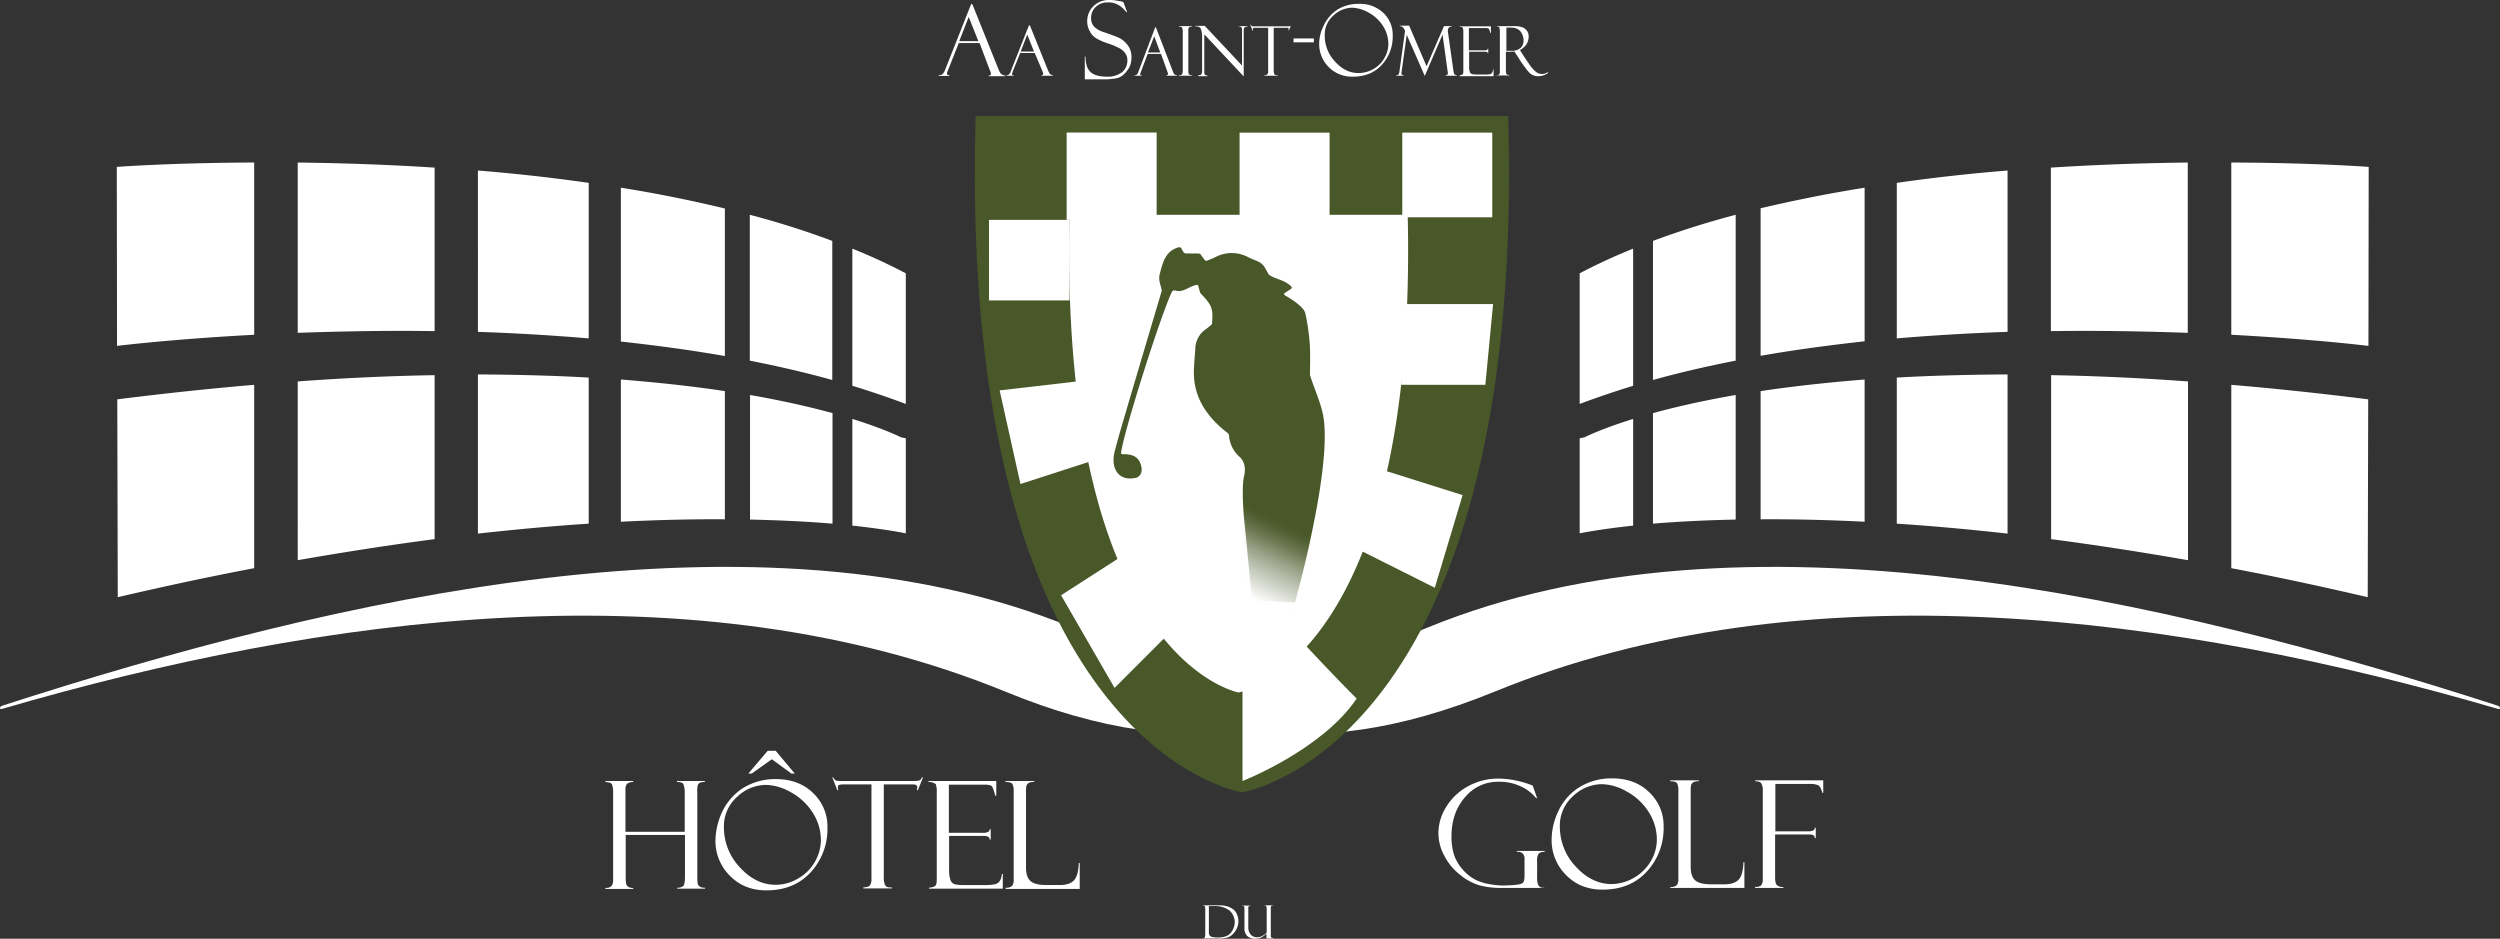 <svg xmlns="http://www.w3.org/2000/svg" xmlns:xlink="http://www.w3.org/1999/xlink" width="1033.576" height="388.1" viewBox="0 0 1033.576 388.1"><rect x="0" y="0" width="1033.576" height="388.1" fill="#333333" stroke="none"/><defs><linearGradient id="linear-gradient" x1="0.465" y1="0.324" x2="0.339" y2="0.893" gradientUnits="objectBoundingBox"><stop offset="0" stop-color="#495829" stop-opacity="0"></stop><stop offset="0.032" stop-color="#626c3f" stop-opacity="0.035"></stop><stop offset="0.071" stop-color="#7f845e" stop-opacity="0.078"></stop><stop offset="0.116" stop-color="#9b9d80" stop-opacity="0.129"></stop><stop offset="0.164" stop-color="#b5b59f" stop-opacity="0.184"></stop><stop offset="0.218" stop-color="#cbcbbc" stop-opacity="0.243"></stop><stop offset="0.279" stop-color="#deddd4" stop-opacity="0.31"></stop><stop offset="0.349" stop-color="#edece7" stop-opacity="0.388"></stop><stop offset="0.437" stop-color="#f8f7f5" stop-opacity="0.486"></stop><stop offset="0.559" stop-color="#fdfdfd" stop-opacity="0.624"></stop><stop offset="0.9" stop-color="#fff"></stop></linearGradient></defs><g id="Logo_HotelDuGolf" transform="translate(-23.912 -281.9)"><path id="Trac&#xE9;_1" data-name="Trac&#xE9; 1" d="M72.2,350.9s22.5-1.7,56.8-1.8v71.2c-26.3,1.4-46.5,3.4-56.7,4.6l-.1-74ZM129,441v75.8q-26.85,5.1-56.4,12L72.4,447q29.85-3.75,56.6-6Zm18-91.9c17.1.2,36.3.8,56.6,2.1v67.6c-20.2-.3-39.3.1-56.6.7V349.1ZM203.6,437v67.8c-17.7,2.3-36.5,5.2-56.6,8.7V439.6c20.2-1.5,39.1-2.3,56.6-2.6Zm17.9-84.6c15,1.2,30.4,2.9,45.8,5.1v64.3c-15.5-1.3-30.9-2.2-45.8-2.7V352.4ZM267.3,438v60.4c-14.1.9-29.4,2.3-45.8,4.1V436.7c16.6.1,31.8.5,45.8,1.3Zm13.3-78.5c14.5,2.3,28.9,5.2,43,8.6v61c-14.2-2.5-28.6-4.4-43-6V359.5Zm43,84.1v53c-12.7-.1-27,.2-43,1V438.8c16.2,1.3,30.5,2.9,43,4.8Zm10.3-72.9A348.321,348.321,0,0,1,368,381.5V439c-11.1-3.1-22.5-5.7-34.1-8V370.7Zm34.2,82v45.7c-9.3-.8-20.6-1.4-34.1-1.7V445.2c13.7,2.4,25,5,34.1,7.5Zm8.2-68a235.749,235.749,0,0,1,22.1,10.2v54c-7.2-2.7-14.5-5.2-22.1-7.5V384.7Zm22.1,78.4v39.3s-7.4-1.6-22.1-3.2V455.1c13.8,4.3,20.1,7.6,20.1,7.6l2,.4Z" fill="#fff" fill-rule="evenodd"></path><path id="Trac&#xE9;_2" data-name="Trac&#xE9; 2" d="M1003.2,350.9s-22.5-1.7-56.8-1.8v71.2c26.3,1.4,46.5,3.4,56.7,4.6l.1-74ZM946.4,441v75.8q26.85,5.1,56.4,12l.2-81.8q-29.85-3.75-56.6-6Zm-18-91.9c-17.1.2-36.3.8-56.6,2.1v67.6c20.2-.3,39.3.1,56.6.7V349.1ZM871.9,437v67.8c17.7,2.3,36.5,5.2,56.6,8.7V439.6c-20.3-1.5-39.2-2.3-56.6-2.6Zm-18-84.6c-15,1.2-30.4,2.9-45.8,5.1v64.3c15.5-1.3,30.9-2.2,45.8-2.7V352.4ZM808.1,438v60.4c14.1.9,29.4,2.3,45.8,4.1V436.7c-16.6.1-31.8.5-45.8,1.3Zm-13.3-78.5c-14.5,2.3-28.9,5.2-43,8.5v61c14.2-2.5,28.6-4.4,43-6V359.5Zm-43,84.1v53c12.7-.1,27,.2,43,1V438.8c-16.2,1.3-30.4,2.9-43,4.8Zm-10.3-72.9q-17.7,4.65-34.2,10.8V439c11.1-3.1,22.5-5.7,34.2-8V370.7Zm-34.2,82v45.7c9.3-.8,20.7-1.4,34.2-1.7V445.2c-13.8,2.4-25.1,5-34.2,7.5Zm-8.2-68A235.748,235.748,0,0,0,677,394.9v54c7.2-2.7,14.6-5.2,22.1-7.5V384.7ZM677,463.1v39.3s7.4-1.6,22.1-3.2V455.1c-13.8,4.3-20.1,7.6-20.1,7.6l-2,.4Z" fill="#fff" fill-rule="evenodd"></path><path id="Trac&#xE9;_3" data-name="Trac&#xE9; 3" d="M540.7,562.3c22.5-2.8,46.7-10,73.8-21.1,128.8-52.6,303.3-12.4,442.2,32.5,1.1.4,1,1.6,0,1.3-132.9-38.8-286.7-59.6-415-7.1-39.9,16.3-72.7,20-101,16-28.4,4-61.1.4-101-16-128.3-52.5-282.1-31.7-415,7.1-1,.4-1.1-.9,0-1.3,138.9-44.9,313.4-85.1,442.2-32.5,27.1,11.1,51.3,18.4,73.8,21.1Z" fill="#fff" fill-rule="evenodd"></path><path id="Trac&#xE9;_4" data-name="Trac&#xE9; 4" d="M307.1,627.1H282.6v17.2a17.58,17.58,0,0,0,.2,3.1,2.1,2.1,0,0,0,.8,1.1,3.577,3.577,0,0,0,2.1.5v.4H274.2V649c2.1.1,3.2-.9,3.2-3.1V610a10.219,10.219,0,0,0-.5-3.9q-.45-.75-2.7-.9v-.4h11.5v.4a4.119,4.119,0,0,0-2.5.7,3.536,3.536,0,0,0-.7,2.5v17.4H307V609.9a10.078,10.078,0,0,0-.5-3.7c-.3-.7-1.2-1-2.7-1v-.4h11.5v.4a4.918,4.918,0,0,0-2,.3,1.789,1.789,0,0,0-.9,1,12.5,12.5,0,0,0-.2,3.4v34.2a17.819,17.819,0,0,0,.2,3.3,2.326,2.326,0,0,0,.9,1.1,3.694,3.694,0,0,0,2.1.4v.4H303.9v-.4a3.5,3.5,0,0,0,2.6-.8c.4-.5.6-1.9.6-4.1V627.1Z" fill="#fff" fill-rule="evenodd"></path><path id="Trac&#xE9;_5" data-name="Trac&#xE9; 5" d="M344.6,592.3l7.9,9.4h-1.4l-8.1-5.9-8.3,5.9h-1.4l8-9.4Zm0,55.4a18.12,18.12,0,0,0,9.1-2.5,18.659,18.659,0,0,0,9.6-15.7,21.214,21.214,0,0,0-3.5-11.8,24.736,24.736,0,0,0-9-8.3,21.731,21.731,0,0,0-10.2-3,17.411,17.411,0,0,0-12,5,16.216,16.216,0,0,0-5.4,12.4,24.017,24.017,0,0,0,6.6,16.7c4.4,4.8,9.3,7.2,14.8,7.2Zm.1-43.7c6.2,0,11.4,1.9,15.3,5.7a18.949,18.949,0,0,1,6,14.3,26.361,26.361,0,0,1-6.9,18.5q-6.9,7.5-18.3,7.5c-6.2,0-11.2-2-15.2-6.1a20.232,20.232,0,0,1-5.9-14.6,29.407,29.407,0,0,1,2.8-11.8,23.892,23.892,0,0,1,8.6-9.8,25.392,25.392,0,0,1,13.6-3.7Z" fill="#fff" fill-rule="evenodd"></path><path id="Trac&#xE9;_6" data-name="Trac&#xE9; 6" d="M405.5,603.3l-2.1,5.3H403a4.512,4.512,0,0,0,.1-1.3.937.937,0,0,0-.5-.9,5.667,5.667,0,0,0-1.6-.2H389.3v38.1a7.9,7.9,0,0,0,.4,3.2,1.834,1.834,0,0,0,1,1.1,5.291,5.291,0,0,0,2,.2v.4H380.8v-.4c1.5-.1,2.5-.4,2.8-.9a5.165,5.165,0,0,0,.6-3V606.2H373a8.815,8.815,0,0,0-2.2.2,1,1,0,0,0-.5,1,7.385,7.385,0,0,0,.2,1.2h-.4l-2.1-5.3h.4a2.972,2.972,0,0,0,1.1,1.3,9.865,9.865,0,0,0,2.3.2h29.6a12.938,12.938,0,0,0,2.5-.2,1.665,1.665,0,0,0,1.1-1.3h.5Z" fill="#fff" fill-rule="evenodd"></path><path id="Trac&#xE9;_7" data-name="Trac&#xE9; 7" d="M407.8,605.2v-.4h28v6.1h-.4c-.6-2.3-1.1-3.6-1.5-4s-1.4-.6-3-.6H416.2v19.9h13.7a4.867,4.867,0,0,0,2.6-.4,1.255,1.255,0,0,0,.6-1.1h.4V629h-.4a1.469,1.469,0,0,0-.7-1.2,5.148,5.148,0,0,0-2.1-.3h-14v13.8a12.052,12.052,0,0,0,.6,4.5,2.747,2.747,0,0,0,1.8,1.7,17.438,17.438,0,0,0,3.8.3h7.9a22.874,22.874,0,0,0,4.8-.3,4,4,0,0,0,1.8-1,5.9,5.9,0,0,0,1.1-3.3h.4v6.1H408v-.4a6.99,6.99,0,0,0,2.4-.6c.5-.3.8-1.2.8-2.6V609.6a10.069,10.069,0,0,0-.4-3.5,4.448,4.448,0,0,0-3-.9Z" fill="#fff" fill-rule="evenodd"></path><path id="Trac&#xE9;_8" data-name="Trac&#xE9; 8" d="M439.7,649.3v-.4a3.455,3.455,0,0,0,2.7-.8,4.474,4.474,0,0,0,.6-2.7V608.9a6.347,6.347,0,0,0-.5-2.8c-.3-.6-1.3-.9-2.9-.9v-.4h11.9v.4a4.272,4.272,0,0,0-2.3.4,2.836,2.836,0,0,0-.9,1,11.847,11.847,0,0,0-.2,2.6v31.3c0,2.7.6,4.6,1.9,5.7s3.5,1.6,6.6,1.6h5.5c2.6,0,4.5-.6,5.8-1.9,1.2-1.3,1.9-3.7,2-7.2h.4v10.7H439.7Z" fill="#fff" fill-rule="evenodd"></path><path id="Trac&#xE9;_9" data-name="Trac&#xE9; 9" d="M525.8,656.5h-2.1v10.6a2.81,2.81,0,0,0,.3,1.5,1.761,1.761,0,0,0,1.2.7,11.8,11.8,0,0,0,2.2.2c2.6,0,4.4-.7,5.4-2a7.152,7.152,0,0,0,1.6-4.3,6.607,6.607,0,0,0-2.1-4.8,10.071,10.071,0,0,0-6.5-1.9Zm-4.6-.2v-.1h6.3a12.943,12.943,0,0,1,3.8.4,8.989,8.989,0,0,1,2.4,1.2,4.913,4.913,0,0,1,1.6,2.1,6.388,6.388,0,0,1,.6,2.8,7.174,7.174,0,0,1-.6,2.9,7.386,7.386,0,0,1-1.7,2.5,5.123,5.123,0,0,1-2.3,1.4,11.414,11.414,0,0,1-3.7.4h-6.4v-.1h.2a.548.548,0,0,0,.6-.4,4.872,4.872,0,0,0,.2-1.5v-10a3.708,3.708,0,0,0-.2-1.4,1.548,1.548,0,0,0-.8-.2Z" fill="#fff" fill-rule="evenodd"></path><path id="Trac&#xE9;_10" data-name="Trac&#xE9; 10" d="M550.1,669.9h-2.6v-2.1a6.007,6.007,0,0,1-4.7,2.2,4.591,4.591,0,0,1-3.2-1.1,4.223,4.223,0,0,1-1.2-3.2v-8.2a1.439,1.439,0,0,0-.2-.9,1.292,1.292,0,0,0-.8-.2v-.1H541v.1a1.292,1.292,0,0,0-.8.2c-.2.1-.2.4-.2.9V665a4.615,4.615,0,0,0,1.1,3.4,3.471,3.471,0,0,0,2.5,1,5.371,5.371,0,0,0,4-2V658a3.962,3.962,0,0,0-.2-1.5c-.1-.2-.4-.2-.7-.2h-.1v-.1h3.7v.1c-.5,0-.7.1-.8.2a1.166,1.166,0,0,0-.2.7v11.2a2.22,2.22,0,0,0,.1.9q0,.15.3.3c.1.1.4.1.7.1v.2Z" fill="#fff" fill-rule="evenodd"></path><path id="Trac&#xE9;_11" data-name="Trac&#xE9; 11" d="M662.4,648.6v.4H644.5a34.085,34.085,0,0,1-9-1.1,22.951,22.951,0,0,1-7.9-4.3,23.414,23.414,0,0,1-6.5-7.8,19.568,19.568,0,0,1-2.5-9.5,20.256,20.256,0,0,1,3.1-10.6,23.756,23.756,0,0,1,8.9-8.6,25.755,25.755,0,0,1,13.1-3.3,38.481,38.481,0,0,1,13.9,2.9l1.8,5.2H659a17.052,17.052,0,0,0-6.4-4.9,20.453,20.453,0,0,0-9-1.9,17.692,17.692,0,0,0-14.1,6.5c-3.7,4.3-5.5,9.7-5.5,16.1a25.506,25.506,0,0,0,.9,7.1,17.408,17.408,0,0,0,3.4,6.2,18.5,18.5,0,0,0,5.4,4.5,20.876,20.876,0,0,0,6.4,2,33.459,33.459,0,0,0,5.6.5l2.4-.1c2.7-.1,4.4-.4,5.1-.8s1-1.4,1-3.1v-6.7a3.343,3.343,0,0,0-.8-2.6,3,3,0,0,0-2.4-.6v-.4h11.5v.4a3.088,3.088,0,0,0-2.5.8,5,5,0,0,0-.6,2.9v7.1a6.291,6.291,0,0,0,.6,3.1,2.151,2.151,0,0,0,2,.9h.4Z" fill="#fff" fill-rule="evenodd"></path><path id="Trac&#xE9;_12" data-name="Trac&#xE9; 12" d="M690.2,647.4a19.292,19.292,0,0,0,16.1-9.3,17.56,17.56,0,0,0,2.6-8.9,21.214,21.214,0,0,0-3.5-11.8,24.736,24.736,0,0,0-9-8.3,21.731,21.731,0,0,0-10.2-3,17.411,17.411,0,0,0-12,5,16.216,16.216,0,0,0-5.4,12.4,24.017,24.017,0,0,0,6.6,16.7c4.4,4.8,9.4,7.2,14.8,7.2Zm.2-43.7q9.45,0,15.3,5.7a18.949,18.949,0,0,1,6,14.3,26.361,26.361,0,0,1-6.9,18.5q-6.9,7.5-18.3,7.5c-6.2,0-11.2-2-15.2-6.1a20.232,20.232,0,0,1-5.9-14.6,27.831,27.831,0,0,1,2.8-11.8,23.2,23.2,0,0,1,8.6-9.8,25.392,25.392,0,0,1,13.6-3.7Z" fill="#fff" fill-rule="evenodd"></path><path id="Trac&#xE9;_13" data-name="Trac&#xE9; 13" d="M714.5,649v-.4a3.455,3.455,0,0,0,2.7-.8,4.474,4.474,0,0,0,.6-2.7V608.6a6.347,6.347,0,0,0-.5-2.8c-.3-.6-1.3-.9-2.9-.9v-.4h11.9v.4a4.272,4.272,0,0,0-2.3.4,2.836,2.836,0,0,0-.9,1,11.849,11.849,0,0,0-.2,2.6v31.3c0,2.7.6,4.6,1.9,5.7s3.5,1.6,6.6,1.6h5.5c2.6,0,4.5-.6,5.8-1.9,1.2-1.3,1.9-3.7,2-7.2h.4V649Z" fill="#fff" fill-rule="evenodd"></path><path id="Trac&#xE9;_14" data-name="Trac&#xE9; 14" d="M749.6,604.9v-.4h28.1v5.2h-.4v-.2l-.1-.2c-.4-1.5-1-2.5-1.7-2.8a8.749,8.749,0,0,0-3.3-.5H757.9v19.6h13.3a5.978,5.978,0,0,0,2.3-.3,1.273,1.273,0,0,0,.7-1.2h.4v4.3h-.4c0-1-.7-1.5-2-1.5H757.8v17.8c0,1.7.3,2.8.8,3.2a3.682,3.682,0,0,0,2.6.7v.4H749.5v-.4c1.4,0,2.3-.3,2.6-.8a3.593,3.593,0,0,0,.6-2.2V608.9a5.792,5.792,0,0,0-.6-3.1c-.4-.6-1.2-.9-2.5-.9Z" fill="#fff" fill-rule="evenodd"></path><path id="Trac&#xE9;_15" data-name="Trac&#xE9; 15" d="M420.5,298.9h7.9l-4-10-3.9,10Zm8.4.8h-8.6l-4.4,11.1a7.935,7.935,0,0,0-.5,1.5c0,.4.3.7,1,.7v.3H412V313a2.41,2.41,0,0,0,1.5-.4,5.589,5.589,0,0,0,1.3-2.2l10.6-26.8h.5l10.4,25.9s.3.8.8,1.9a2.646,2.646,0,0,0,2.4,1.7v.3h-6.8v-.3c.6,0,.9-.2.9-.7a5.393,5.393,0,0,0-.5-1.6c-.1-.1-.1-.1-.1-.3l-.1-.2-4-10.6Z" fill="#fff" fill-rule="evenodd"></path><path id="Trac&#xE9;_16" data-name="Trac&#xE9; 16" d="M445.9,303.2h5.5l-2.8-7-2.7,7Zm5.8.6h-6l-3.1,7.7c-.2.6-.3,1-.3,1,0,.3.2.5.7.5v.2h-3V313a1.689,1.689,0,0,0,1-.3,3.143,3.143,0,0,0,.9-1.6l7.4-18.7h.4l7.3,18.1s.2.5.6,1.3a1.8,1.8,0,0,0,1.7,1.2v.2h-4.8V313c.4,0,.7-.2.7-.5a3.632,3.632,0,0,0-.3-1.1l-.1-.2v-.1l-3.1-7.3Z" fill="#fff" fill-rule="evenodd"></path><path id="Trac&#xE9;_17" data-name="Trac&#xE9; 17" d="M488.4,282.9l1.5,4h-.3s-.4-.4-1.2-1.3a9.507,9.507,0,0,0-2.8-2,7.824,7.824,0,0,0-3.5-.7,6.8,6.8,0,0,0-5.2,1.9,6.191,6.191,0,0,0-1.9,4.6,5.384,5.384,0,0,0,.9,3.1,8.551,8.551,0,0,0,3.8,2.5c3.3,1.1,5.6,2,6.8,2.5a10.207,10.207,0,0,1,3.5,2.9,7.928,7.928,0,0,1,1.7,5.2,10.075,10.075,0,0,1-.3,2.5,6.715,6.715,0,0,1-1,2.3,15.582,15.582,0,0,1-1.6,2,7.708,7.708,0,0,1-1.9,1.4,9.489,9.489,0,0,1-3.1.7,19.012,19.012,0,0,1-2.8.2h-8.6v-9.4h.3c0,3.1.8,5.3,2.2,6.5s3.7,1.8,6.7,1.8a9.856,9.856,0,0,0,6.3-1.9A6.236,6.236,0,0,0,490,307a4.857,4.857,0,0,0-.7-2.8,7,7,0,0,0-2.1-2.1,27.457,27.457,0,0,0-5.1-2.2,24.578,24.578,0,0,1-5.2-2.3,7.24,7.24,0,0,1-2.5-2.9,8.187,8.187,0,0,1-1-4,8.6,8.6,0,0,1,2.6-6.3,9.211,9.211,0,0,1,6.8-2.5,15.039,15.039,0,0,1,3.5.4,7.175,7.175,0,0,1,2.1.5v.1Z" fill="#fff" fill-rule="evenodd"></path><path id="Trac&#xE9;_18" data-name="Trac&#xE9; 18" d="M498.5,303.6h5.1l-2.5-6.7-2.6,6.7Zm5.4.6h-5.5l-2.8,7.4a6.47,6.47,0,0,0-.3,1c0,.3.2.4.6.4v.2H493V313a1.222,1.222,0,0,0,.9-.3c.3-.2.5-.7.8-1.5l6.8-18h.3l6.7,17.4s.2.5.5,1.3a1.582,1.582,0,0,0,1.6,1.1v.2h-4.4V313c.4,0,.6-.2.6-.5a3.632,3.632,0,0,0-.3-1.1l-.1-.2v-.1l-2.5-6.9Z" fill="#fff" fill-rule="evenodd"></path><path id="Trac&#xE9;_19" data-name="Trac&#xE9; 19" d="M516.8,292.7v.2a2.769,2.769,0,0,0-.9.1,1.024,1.024,0,0,0-.6.5,4.955,4.955,0,0,0-.1,1.5v15.7a5.379,5.379,0,0,0,.1,1.6,1.755,1.755,0,0,0,.4.5,2.676,2.676,0,0,0,1.1.2v.2h-5.5V313c.7,0,1.1-.1,1.3-.4a3.614,3.614,0,0,0,.3-1.8V295.2a3.82,3.82,0,0,0-.3-1.9c-.2-.3-.6-.4-1.3-.4v-.2Z" fill="#fff" fill-rule="evenodd"></path><path id="Trac&#xE9;_20" data-name="Trac&#xE9; 20" d="M535.7,292.7h4v.2a1.7,1.7,0,0,0-1.3.4,2.373,2.373,0,0,0-.3,1.5v18.7l-16.3-17.4v15.2a3.421,3.421,0,0,0,.1,1.1,2.186,2.186,0,0,0,.3.5,2.946,2.946,0,0,0,1,.3v.2h-3.9V313c.7,0,1.1-.1,1.3-.4a3.361,3.361,0,0,0,.3-1.8V296.9a8.532,8.532,0,0,0-.5-3c-.3-.8-1.1-1.1-2.3-1.1v-.2H522L537.4,309V294.5c0-.8-.1-1.3-.4-1.4a1.8,1.8,0,0,0-1.1-.3v-.1Z" fill="#fff" fill-rule="evenodd"></path><path id="Trac&#xE9;_21" data-name="Trac&#xE9; 21" d="M557.8,292l-1,2.5h-.2a3.537,3.537,0,0,0,.1-.6c0-.2-.1-.4-.2-.4a1.483,1.483,0,0,0-.7-.1h-5.3v17.5a4.87,4.87,0,0,0,.2,1.5.821.821,0,0,0,.5.5,2.508,2.508,0,0,0,1,.1v.2h-5.6V313a1.8,1.8,0,0,0,1.3-.4,2.213,2.213,0,0,0,.3-1.4V293.4h-5.1a2.245,2.245,0,0,0-1,.1c-.2.1-.2.2-.2.5a2.143,2.143,0,0,0,.1.6h-.2l-1-2.5h.2c.2.3.3.5.5.6a2.508,2.508,0,0,0,1,.1h13.6a4.121,4.121,0,0,0,1.2-.1,1.024,1.024,0,0,0,.5-.6h0Z" fill="#fff" fill-rule="evenodd"></path><path id="Trac&#xE9;_22" data-name="Trac&#xE9; 22" d="M558.7,299.4v-1.6h8.4v1.6Z" fill="#fff" fill-rule="evenodd"></path><path id="Trac&#xE9;_23" data-name="Trac&#xE9; 23" d="M585.6,312.1a12.279,12.279,0,0,0,6-1.6,11.715,11.715,0,0,0,4.6-4.5,11.432,11.432,0,0,0,1.7-5.8,13.918,13.918,0,0,0-2.3-7.7,16.1,16.1,0,0,0-5.9-5.4,14.526,14.526,0,0,0-6.7-2,11.4,11.4,0,0,0-7.9,3.3,10.47,10.47,0,0,0-3.5,8.1,15.507,15.507,0,0,0,4.3,10.9c2.9,3.2,6.1,4.7,9.7,4.7Zm.1-28.6a13.987,13.987,0,0,1,10.1,3.7,12.447,12.447,0,0,1,3.9,9.4,17.108,17.108,0,0,1-4.5,12.1c-3,3.3-7,4.9-12,4.9a13.5,13.5,0,0,1-13.9-13.5,17.14,17.14,0,0,1,1.9-7.7,15.9,15.9,0,0,1,5.6-6.5,16.233,16.233,0,0,1,8.9-2.4Z" fill="#fff" fill-rule="evenodd"></path><path id="Trac&#xE9;_24" data-name="Trac&#xE9; 24" d="M620.9,292.7h3.2v.2c-1.1.1-1.6.6-1.6,1.7a4.143,4.143,0,0,0,.1,1l2.2,15.5a4.821,4.821,0,0,0,.4,1.5,1.88,1.88,0,0,0,1,.4v.2h-4.6V313a.8.8,0,0,0,.9-.9,3.747,3.747,0,0,0-.1-.8l-2.1-15.1-7.3,17h-.1l-7.4-16.9-2.1,15.1c0,.2-.1.5-.1.8,0,.5.3.8.9.8v.2h-3.1V313a1.44,1.44,0,0,0,.9-.2,1.628,1.628,0,0,0,.3-.6,2.389,2.389,0,0,0,.2-.9l2.3-16.6a4.414,4.414,0,0,0-1.1-1.7,2.279,2.279,0,0,0-1.1-.3v-.2h3.9l7.2,16.8,7.2-16.6Z" fill="#fff" fill-rule="evenodd"></path><path id="Trac&#xE9;_25" data-name="Trac&#xE9; 25" d="M627.4,293v-.2h12.9v2.8h-.2c-.3-1-.5-1.7-.7-1.8a2.213,2.213,0,0,0-1.4-.3h-6.8v9.2h6.3a2.872,2.872,0,0,0,1.2-.2.55.55,0,0,0,.3-.5h.2v1.9H639a.624.624,0,0,0-.3-.5,2.508,2.508,0,0,0-1-.1h-6.4v6.3a5.483,5.483,0,0,0,.3,2.1,1.549,1.549,0,0,0,.8.8,7.18,7.18,0,0,0,1.7.2h3.6a11.028,11.028,0,0,0,2.2-.1,1.374,1.374,0,0,0,.8-.5,2.8,2.8,0,0,0,.5-1.5h.2v2.8h-14V313a1.8,1.8,0,0,0,1.1-.3,1.515,1.515,0,0,0,.4-1.2V295a5.665,5.665,0,0,0-.2-1.6c-.2-.3-.6-.4-1.3-.4Z" fill="#fff" fill-rule="evenodd"></path><path id="Trac&#xE9;_26" data-name="Trac&#xE9; 26" d="M646.7,293.3v9.6h2.1a5.414,5.414,0,0,0,3.8-1.2,4.143,4.143,0,0,0,1.2-3.1,5.991,5.991,0,0,0-1.2-3.6c-.8-1.1-2.2-1.7-4.2-1.7h-1.7Zm-3.9-.4v-.2h5.8a26.418,26.418,0,0,1,3.2.1,7.619,7.619,0,0,1,2,.6,4.628,4.628,0,0,1,1.6,1.5,4.13,4.13,0,0,1,.5,2.3,5.788,5.788,0,0,1-.9,3,8.006,8.006,0,0,1-2.7,2.4l1.4,2.2c.3.6,1.2,1.8,2.5,3.7a13.461,13.461,0,0,0,3.1,3.4,4.559,4.559,0,0,0,2.2.6,5.213,5.213,0,0,0,2.4-.8l.1.3a6.726,6.726,0,0,1-4.3,1.4,4.887,4.887,0,0,1-3.1-1.1c-.9-.7-2.3-2.6-4.5-5.8v-.1l-2.1-3.2-1.8.1h-1.7v7.8a4.634,4.634,0,0,0,.2,1.4c.2.3.6.4,1.2.4v.2h-5.3V313c.7,0,1.1-.2,1.2-.4a2.988,2.988,0,0,0,.2-1.5V294.8a4.437,4.437,0,0,0-.2-1.3c.2-.4-.2-.6-1-.6Z" fill="#fff" fill-rule="evenodd"></path><path id="Trac&#xE9;_27" data-name="Trac&#xE9; 27" d="M645,332.4H429.7c-6.6,255.9,107.7,274.5,107.7,274.5S651.6,588.4,645,332.4Z" fill="#495829" stroke="#495829" stroke-miterlimit="10" stroke-width="5"></path><rect id="Rectangle_1" data-name="Rectangle 1" width="37.2" height="36.1" transform="translate(464.9 336.7)" fill="#fff"></rect><rect id="Rectangle_2" data-name="Rectangle 2" width="37.2" height="36.1" transform="translate(573.596 372.836) rotate(180)" fill="#fff"></rect><rect id="Rectangle_3" data-name="Rectangle 3" width="35" height="37.2" transform="translate(603.66 371.73) rotate(-90)" fill="#fff"></rect><rect id="Rectangle_4" data-name="Rectangle 4" width="33.3" height="33.3" transform="translate(432.8 372.8)" fill="#fff"></rect><path id="Trac&#xE9;_28" data-name="Trac&#xE9; 28" d="M641.2,407.6h-38V441H638Z" fill="#fff"></path><path id="Trac&#xE9;_29" data-name="Trac&#xE9; 29" d="M470,439.5l-32.8,3.8,8.6,38.7,30.3-9.8Z" fill="#fff"></path><path id="Trac&#xE9;_30" data-name="Trac&#xE9; 30" d="M628.6,486.6l-31.4-9.9-12.4,32,32.3,16.2Z" fill="#fff"></path><path id="Trac&#xE9;_31" data-name="Trac&#xE9; 31" d="M487,512.3,462.6,528l22.1,38.3,23.5-23.5Z" fill="#fff"></path><path id="Trac&#xE9;_32" data-name="Trac&#xE9; 32" d="M537.6,562.1v42.7s33-12.9,47.2-34.1c-7.6-7.4-23.6-24.6-23.6-24.6S547.9,560.4,537.6,562.1Z" fill="#fff"></path><rect id="Rectangle_5" data-name="Rectangle 5" width="102.2" height="122.1" transform="translate(484.3 384.2)" fill="#495829" stroke="#495829" stroke-miterlimit="10" stroke-width="1"></rect><path id="Trac&#xE9;_33" data-name="Trac&#xE9; 33" d="M605.9,370.7H466.1C461.9,554.8,536,568.2,536,568.2S610.1,554.8,605.9,370.7ZM559.3,530.9l-17.8-.7s-1.9-21-3.2-33.5c-1.2-12.5-.2-17.3-.2-17.3.8-3,.8-6.3-1.7-8.6a13.156,13.156,0,0,1-4.4-9,.367.367,0,0,0-.1-.3c-.2-.3-.3-.5-.5-.6-.7-.6-1.4-1.1-2.1-1.7-7.4-6.4-12.1-14.1-11.8-24.2.1-3,.4-6.1.6-9.1a9.919,9.919,0,0,1,4.5-8c.8-.6,1.6-1.3,2.2-1.8a.52.52,0,0,0,.2-.4c.5-6.3,0-7.6-4.8-12.6-.1-.1-.1-.1-.1-.2-.3-.9-.5-1.8-.8-2.8-.1-.3-.3-.5-.6-.4-3.2.5-5.7,3.4-8.9,2.3a1.2,1.2,0,0,0-1.4.6c-4.5,9.2-20,58.1-21,66.5a.576.576,0,0,0,.6.6c3.2-.1,6.3.5,7.5,4.1.7,2.1.7,4.3-1.5,5.5-.1,0-.1.1-.2.1-6.9,1.6-10.2-3-9.4-9.1.1-.5.2-1.1.3-1.6.7-2.6,1.4-5.2,2.1-7.7,5.7-19.5,11.5-38.9,17.3-58.5a2.045,2.045,0,0,0,0-1.1c-.2-.9-.5-1.8-.7-2.7a7.313,7.313,0,0,1,0-3.6c1.3-4.6,2.1-9.1,7.5-10.9.3-.1,1.2-.2,1.4.3a6.15,6.15,0,0,0,1.1,1.8,1.159,1.159,0,0,0,1,.4h5.1a1.235,1.235,0,0,1,.8.4c.5.7,1,1.4,1.6,2.2a.926.926,0,0,0,1.2.3c1-.4,2.1-.8,3.1-1.3a14.464,14.464,0,0,1,13.7-.1c1.2.6,2.5,1.1,4.1,1.8a6.081,6.081,0,0,1,2.7,2.3l1.7,3c0,.1.1.1.2.2,2.5,1.9,6.3,1.9,9.2,4.9a.564.564,0,0,1-.1.9c-.9.6-1.7,1.1-2.6,1.7-.4.2-.3.7,0,1a37.459,37.459,0,0,1,5.3,3.5c1.3,1.1,2.9,2.5,3.2,4.1a86.164,86.164,0,0,1,1.8,12.4c.3,4.5.1,9.1.1,12.8v.2c1.9,5.9,4.3,11,5.4,16.4C575.1,474.8,559.3,530.9,559.3,530.9Z" fill="#fff"></path><path id="Trac&#xE9;_34" data-name="Trac&#xE9; 34" d="M560,533.6l10.5-52.5-33-8.2,1.2,56.9,8.4,14.9Z" fill="url(#linear-gradient)"></path></g></svg>